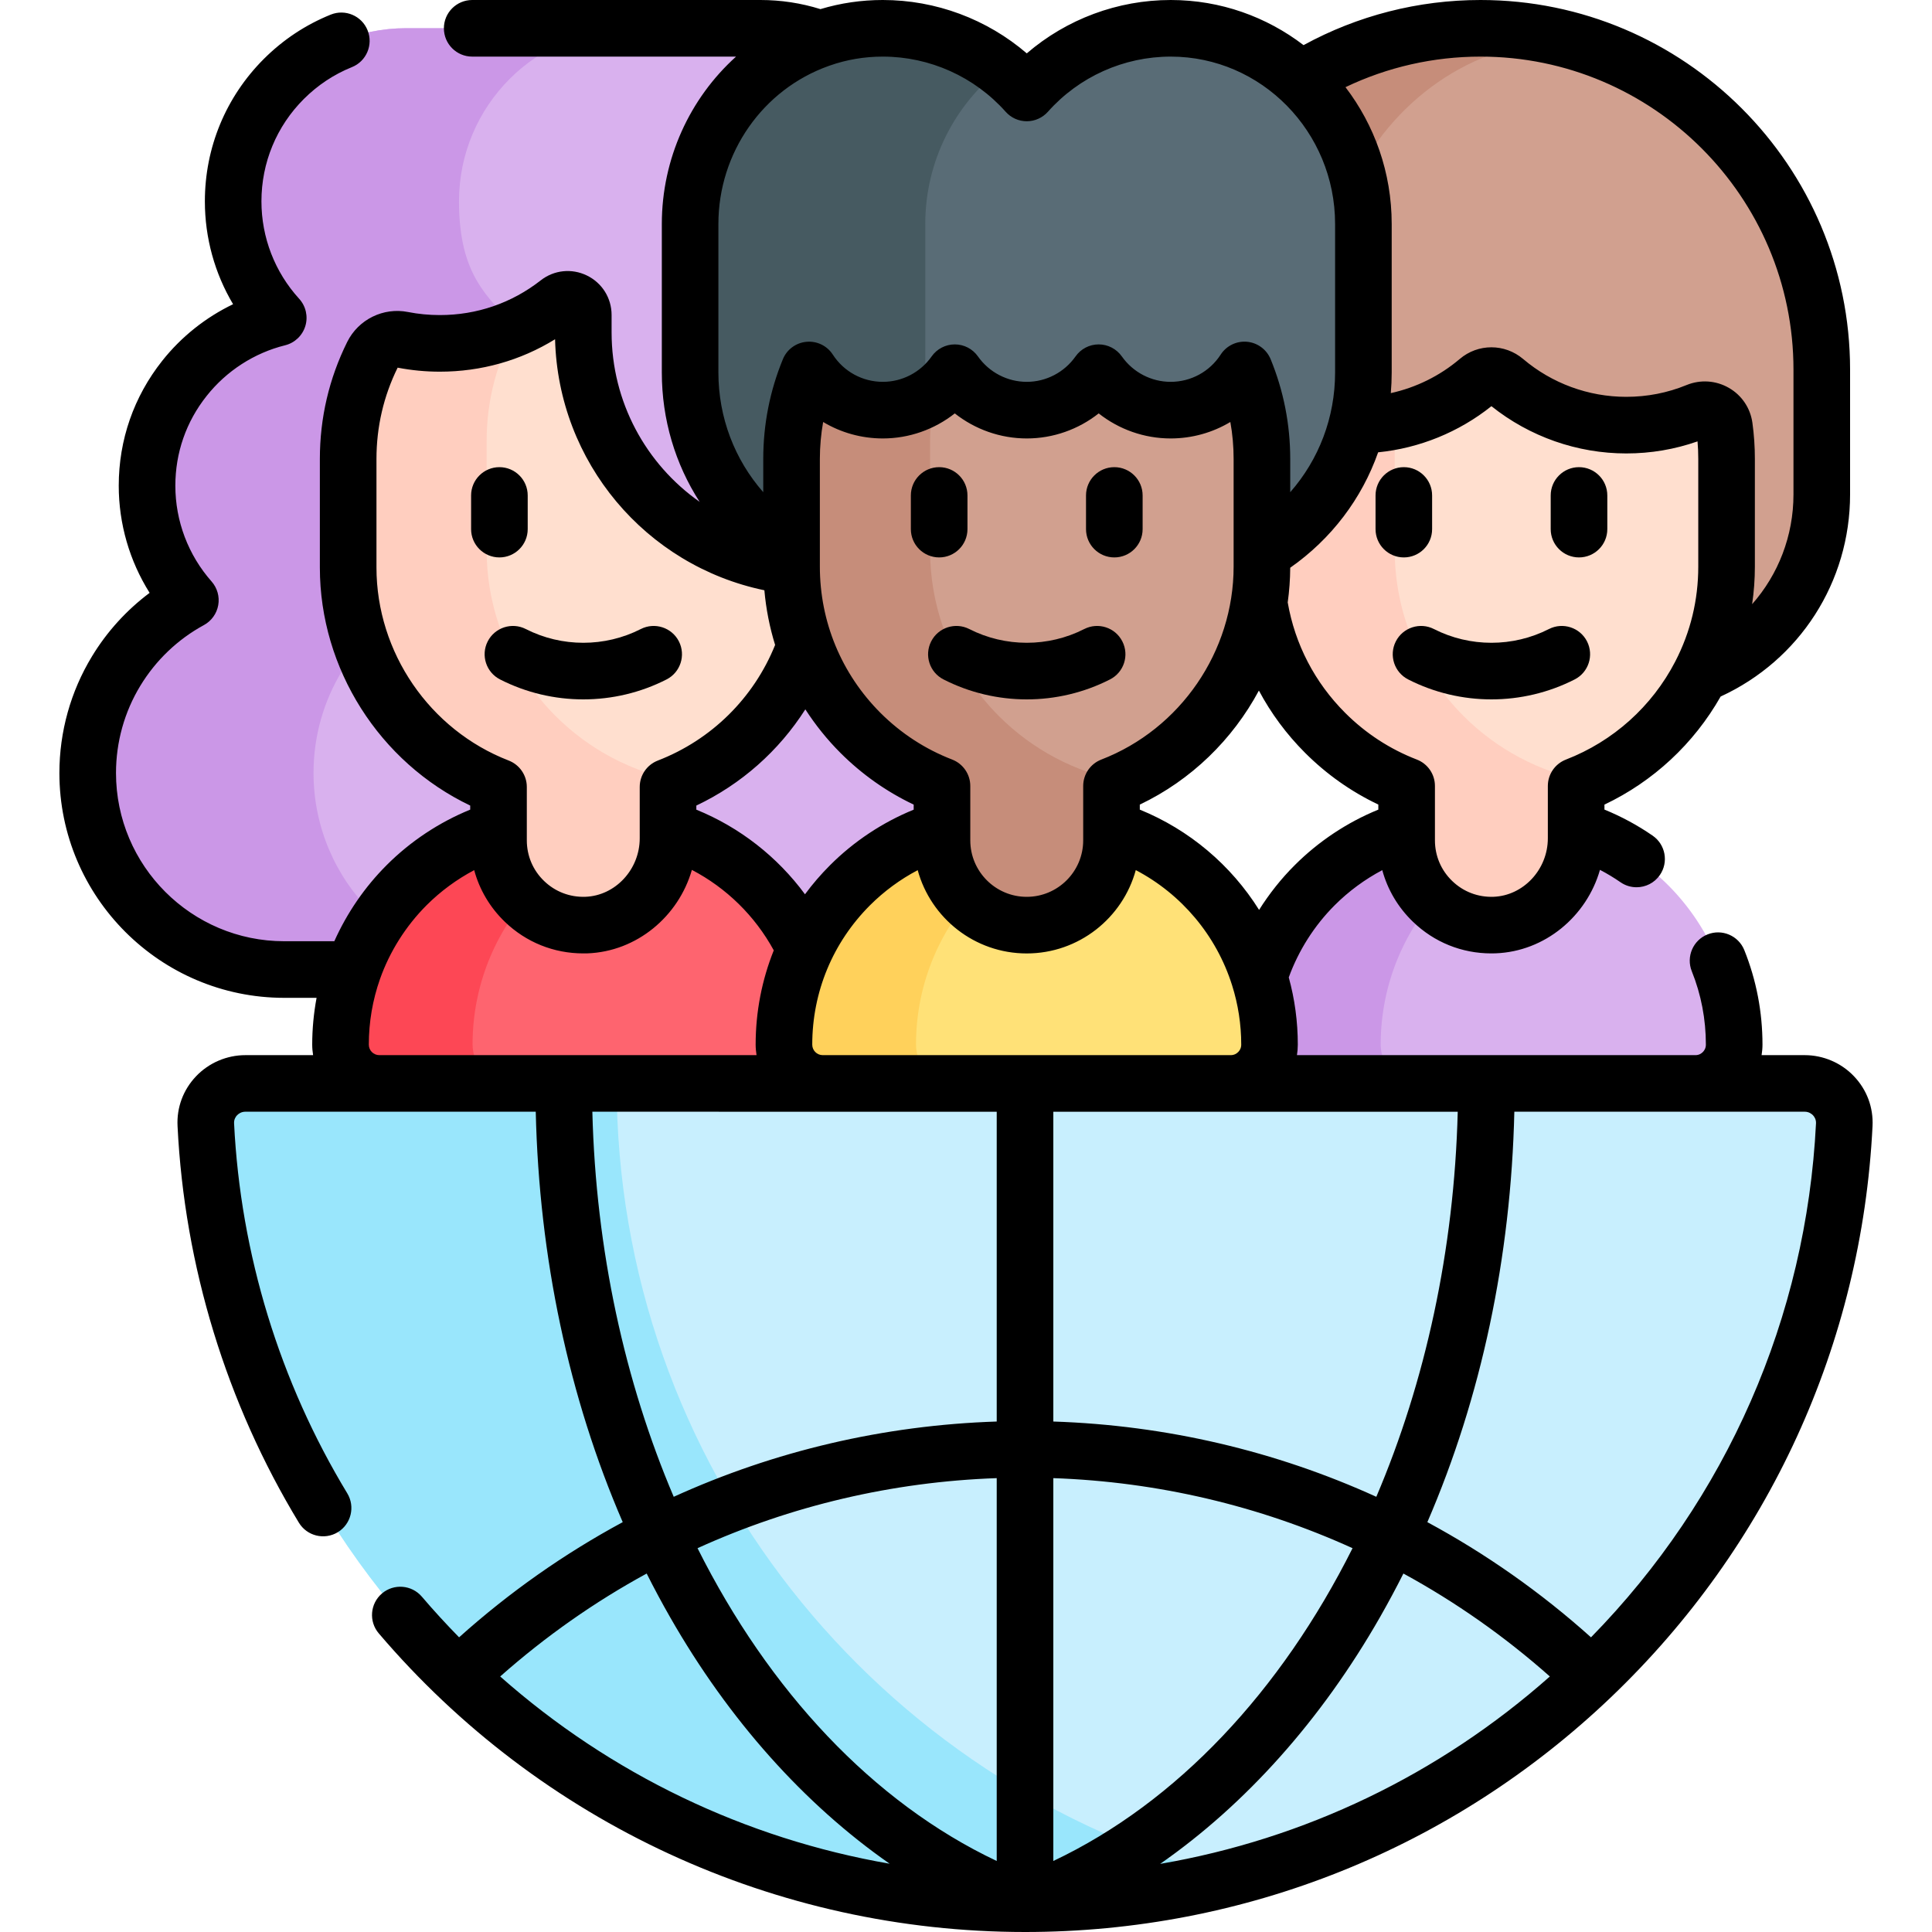 <svg width="50" height="50" viewBox="0 0 50 50" fill="none" xmlns="http://www.w3.org/2000/svg">
<g clip-path="url(#clip0_1_5540)">
<path d="M4.926 15.532C4.229 14.742 3.805 13.706 3.805 12.569C3.805 10.47 5.25 8.708 7.2 8.224C6.475 7.428 6.033 6.37 6.033 5.209C6.033 2.735 8.038 0.73 10.511 0.73H19.681C22.154 0.73 24.159 2.735 24.159 5.209C24.159 6.37 23.717 7.428 22.991 8.224C24.942 8.708 26.387 10.47 26.387 12.569C26.387 13.706 25.963 14.742 25.266 15.532C26.849 16.394 27.923 18.073 27.923 20.002C27.923 22.812 25.645 25.09 22.836 25.09H7.356C4.546 25.09 2.269 22.812 2.269 20.002C2.269 18.073 3.343 16.394 4.926 15.532Z" fill="#D9B1EE"/>
<path d="M13.202 25.09H7.356C4.547 25.09 2.269 22.812 2.269 20.003C2.269 19.038 2.537 18.136 3.004 17.367C3.471 16.599 4.135 15.963 4.927 15.532C4.229 14.742 3.805 13.706 3.805 12.569C3.805 11.52 4.166 10.555 4.771 9.791C5.377 9.027 6.226 8.466 7.2 8.224C6.476 7.429 6.033 6.37 6.033 5.209C6.033 3.973 6.534 2.853 7.345 2.042C8.155 1.231 9.275 0.73 10.512 0.73H16.357C15.121 0.73 14.001 1.231 13.19 2.042C12.38 2.853 11.879 3.973 11.879 5.209C11.879 7.133 12.625 7.685 13.35 8.48C13.315 10.028 11.223 9.027 10.617 9.791C10.012 10.555 9.65 11.52 9.65 12.569C9.65 13.706 10.074 14.742 10.773 15.532C9.98 15.963 9.316 16.599 8.85 17.367C8.383 18.136 8.114 19.038 8.114 20.003C8.114 22.812 10.393 25.09 13.202 25.09Z" fill="#CB97E7"/>
<path d="M14.648 21.199H15.543C18.766 21.199 21.378 23.812 21.378 27.035C21.378 27.588 20.93 28.037 20.376 28.037H9.815C9.262 28.037 8.812 27.588 8.812 27.035C8.812 23.812 11.425 21.199 14.648 21.199Z" fill="#FE646F"/>
<path d="M13.94 22.904C12.884 23.96 12.23 25.419 12.23 27.031C12.23 27.585 12.68 28.034 13.233 28.034H9.815C9.262 28.034 8.812 27.585 8.812 27.031C8.812 25.419 9.466 23.96 10.521 22.904C11.578 21.849 13.037 21.195 14.648 21.195H15.544C15.977 21.195 16.399 21.242 16.806 21.332C15.7 21.575 14.712 22.132 13.94 22.904Z" fill="#FD4755"/>
<path d="M21.14 15.397C20.875 17.672 19.354 19.564 17.288 20.362V21.691C17.288 22.88 16.364 23.893 15.176 23.936C13.928 23.981 12.901 22.983 12.901 21.744V20.362C10.625 19.481 9.01 17.271 9.01 14.683V11.875C9.01 10.903 9.238 9.985 9.642 9.17C9.786 8.881 10.102 8.727 10.418 8.789C10.73 8.85 11.053 8.883 11.383 8.883C12.538 8.883 13.602 8.488 14.446 7.827C14.71 7.621 15.095 7.813 15.095 8.147V8.597C15.095 11.743 17.483 14.333 20.546 14.65C20.916 14.689 21.183 15.028 21.14 15.397Z" fill="#FFDFCF"/>
<path d="M17.62 20.219C17.511 20.27 17.4 20.317 17.288 20.36V21.69C17.288 22.878 16.364 23.891 15.176 23.934C13.928 23.979 12.901 22.981 12.901 21.742V20.36C10.625 19.48 9.01 17.27 9.01 14.682V11.873C9.01 10.902 9.238 9.983 9.642 9.168C9.786 8.88 10.102 8.725 10.418 8.787C10.73 8.849 11.053 8.881 11.383 8.881C12.082 8.881 12.746 8.737 13.35 8.477C12.868 9.348 12.594 10.35 12.594 11.415V14.224C12.594 15.904 13.275 17.426 14.376 18.528C15.24 19.393 16.364 19.998 17.62 20.219Z" fill="#FFCEBF"/>
<path d="M38.314 0.73C33.436 0.73 29.481 4.685 29.481 9.563V12.793C29.481 15.568 31.731 17.818 34.507 17.818H42.122C44.898 17.818 47.147 15.568 47.147 12.793V9.563C47.147 4.685 43.193 0.73 38.314 0.73Z" fill="#D1A08F"/>
<path d="M39.426 17.818H34.506C31.73 17.818 29.481 15.568 29.481 12.793V9.563C29.481 4.686 33.435 0.73 38.315 0.73C39.168 0.73 39.994 0.852 40.774 1.078C35.794 0.844 32.184 7.308 36.12 10.895L34.4 12.793C34.4 15.568 36.65 17.818 39.426 17.818Z" fill="#C68D7A"/>
<path d="M38.15 21.199H39.045C42.268 21.199 44.88 23.812 44.88 27.035C44.88 27.588 44.431 28.037 43.878 28.037H33.317C32.764 28.037 32.315 27.588 32.315 27.035C32.315 23.812 34.927 21.199 38.15 21.199Z" fill="#D9B1EE"/>
<path d="M37.441 22.908C36.386 23.964 35.732 25.423 35.732 27.035C35.732 27.589 36.182 28.038 36.735 28.038H33.317C32.764 28.038 32.315 27.589 32.315 27.035C32.315 25.423 32.968 23.964 34.023 22.908C35.08 21.852 36.539 21.199 38.15 21.199H39.046C39.48 21.199 39.901 21.246 40.308 21.336C39.202 21.579 38.214 22.136 37.441 22.908Z" fill="#CB97E7"/>
<path d="M44.683 11.874V14.658C44.683 17.246 43.067 19.457 40.789 20.337V21.691C40.789 22.88 39.865 23.893 38.677 23.936C37.429 23.981 36.402 22.982 36.402 21.744V20.336C35.605 20.027 34.888 19.555 34.293 18.962C33.192 17.86 32.511 16.339 32.511 14.658V11.874C32.511 11.59 32.53 11.311 32.568 11.038C32.613 10.707 32.96 10.512 33.269 10.639C33.836 10.871 34.457 10.999 35.108 10.999C36.306 10.999 37.402 10.565 38.249 9.846C38.448 9.676 38.745 9.676 38.944 9.846C39.791 10.565 40.888 10.999 42.086 10.999C42.736 10.999 43.357 10.871 43.925 10.639C44.233 10.513 44.58 10.707 44.625 11.037C44.663 11.311 44.683 11.59 44.683 11.874Z" fill="#FFDFCF"/>
<path d="M41.083 20.214C40.986 20.259 40.889 20.3 40.789 20.338V21.693C40.789 22.882 39.865 23.895 38.677 23.938C37.429 23.983 36.402 22.983 36.402 21.746V20.337C35.605 20.029 34.888 19.557 34.293 18.963C33.192 17.862 32.511 16.34 32.511 14.66V11.876C32.511 11.592 32.53 11.313 32.568 11.04C32.613 10.709 32.96 10.514 33.269 10.64C33.836 10.873 34.458 11.001 35.108 11.001C35.455 11.001 35.793 10.964 36.119 10.895C36.102 11.076 36.095 11.258 36.095 11.443V14.227C36.095 15.908 36.776 17.429 37.877 18.531C38.732 19.386 39.842 19.989 41.083 20.214Z" fill="#FFCEBF"/>
<path d="M35.284 5.795V9.637C35.284 12.641 32.848 15.077 29.844 15.077H23.3C20.295 15.077 17.859 12.641 17.859 9.637V5.795C17.859 3.029 20.078 0.732 22.844 0.731C24.326 0.73 25.659 1.376 26.572 2.403C27.485 1.376 28.817 0.73 30.3 0.731C33.066 0.732 35.284 3.029 35.284 5.795Z" fill="#596C76"/>
<path d="M29.387 15.077H23.3C20.295 15.077 17.859 12.642 17.859 9.637V5.795C17.859 3.029 20.078 0.732 22.844 0.73C23.996 0.729 25.059 1.12 25.903 1.777C24.711 2.709 23.946 4.171 23.946 5.795V9.637C23.946 12.642 26.382 15.077 29.387 15.077Z" fill="#465A61"/>
<path d="M26.123 21.199H27.019C30.241 21.199 32.854 23.812 32.854 27.034C32.854 27.588 32.405 28.037 31.851 28.037H21.291C20.737 28.037 20.288 27.588 20.288 27.034C20.288 23.812 22.901 21.199 26.123 21.199Z" fill="#FFE177"/>
<path d="M25.415 22.908C24.359 23.964 23.706 25.423 23.706 27.035C23.706 27.589 24.155 28.038 24.709 28.038H21.291C20.737 28.038 20.288 27.589 20.288 27.035C20.288 25.423 20.941 23.964 21.997 22.908C23.054 21.852 24.513 21.199 26.124 21.199H27.02C27.453 21.199 27.875 21.246 28.281 21.336C27.176 21.579 26.188 22.136 25.415 22.908Z" fill="#FFD15B"/>
<path d="M32.658 11.879V14.663C32.658 17.251 31.043 19.462 28.765 20.342V21.749C28.765 22.96 27.782 23.942 26.57 23.942C25.36 23.942 24.378 22.96 24.378 21.749V20.341C23.579 20.032 22.863 19.561 22.268 18.967C21.168 17.865 20.485 16.344 20.485 14.663V11.879C20.485 11.063 20.645 10.285 20.938 9.575C21.343 10.201 22.047 10.614 22.848 10.614C23.618 10.614 24.298 10.23 24.71 9.646C25.121 10.23 25.802 10.614 26.572 10.614C27.342 10.614 28.023 10.23 28.434 9.646C28.846 10.23 29.525 10.614 30.296 10.614C31.097 10.614 31.802 10.2 32.206 9.574C32.498 10.285 32.658 11.063 32.658 11.879Z" fill="#D1A08F"/>
<path d="M29.059 20.217C28.962 20.262 28.864 20.303 28.765 20.341V21.748C28.765 22.959 27.782 23.941 26.571 23.941C25.36 23.941 24.378 22.959 24.378 21.748V20.34C23.58 20.031 22.863 19.56 22.268 18.966C21.167 17.864 20.485 16.343 20.485 14.662V11.878C20.485 11.062 20.645 10.284 20.938 9.574C21.343 10.2 22.047 10.613 22.848 10.613C23.357 10.613 23.828 10.445 24.207 10.16C24.117 10.574 24.07 11.005 24.07 11.445V14.229C24.07 15.91 24.752 17.432 25.852 18.533C26.708 19.389 27.817 19.991 29.059 20.217Z" fill="#C68D7A"/>
<path d="M46.706 28.039H6.349C5.767 28.039 5.297 28.525 5.325 29.107C5.882 40.334 15.162 49.267 26.527 49.267C37.893 49.267 47.173 40.334 47.73 29.107C47.758 28.525 47.288 28.039 46.706 28.039Z" fill="#C8EFFE"/>
<path d="M31.857 48.592C22.711 46.229 15.958 37.922 15.958 28.039H6.349C5.767 28.039 5.297 28.525 5.325 29.107C5.882 40.336 15.162 49.267 26.526 49.267C28.368 49.268 30.154 49.033 31.857 48.592Z" fill="#99E6FC"/>
<path d="M13.657 13.694V12.822C13.657 12.418 13.329 12.09 12.925 12.09C12.52 12.09 12.192 12.418 12.192 12.822V13.694C12.192 14.098 12.52 14.426 12.925 14.426C13.329 14.426 13.657 14.098 13.657 13.694Z" fill="black"/>
<path d="M17.25 17.584C17.61 17.401 17.753 16.96 17.57 16.599C17.386 16.239 16.945 16.096 16.585 16.279C15.653 16.754 14.539 16.754 13.607 16.279C13.247 16.096 12.806 16.239 12.622 16.599C12.438 16.96 12.582 17.401 12.942 17.584C13.616 17.928 14.356 18.1 15.096 18.1C15.836 18.1 16.576 17.928 17.25 17.584Z" fill="black"/>
<path d="M40.087 16.279C39.154 16.754 38.041 16.754 37.109 16.279C36.749 16.096 36.308 16.239 36.124 16.599C35.94 16.96 36.084 17.401 36.444 17.584C37.118 17.928 37.858 18.1 38.598 18.1C39.337 18.1 40.077 17.928 40.752 17.584C41.112 17.401 41.255 16.96 41.072 16.599C40.888 16.239 40.447 16.096 40.087 16.279Z" fill="black"/>
<path d="M37.063 13.694V12.822C37.063 12.418 36.736 12.09 36.331 12.09C35.926 12.09 35.599 12.418 35.599 12.822V13.694C35.599 14.098 35.926 14.426 36.331 14.426C36.736 14.426 37.063 14.098 37.063 13.694Z" fill="black"/>
<path d="M40.864 12.09C40.46 12.09 40.132 12.418 40.132 12.822V13.694C40.132 14.098 40.46 14.426 40.864 14.426C41.269 14.426 41.597 14.098 41.597 13.694V12.822C41.597 12.418 41.269 12.09 40.864 12.09Z" fill="black"/>
<path d="M28.061 16.279C27.129 16.754 26.016 16.754 25.084 16.279C24.723 16.096 24.282 16.239 24.099 16.599C23.915 16.96 24.058 17.401 24.419 17.584C25.093 17.928 25.833 18.1 26.573 18.1C27.312 18.1 28.052 17.928 28.726 17.584C29.087 17.401 29.23 16.96 29.046 16.599C28.863 16.239 28.422 16.096 28.061 16.279Z" fill="black"/>
<path d="M25.038 13.694V12.822C25.038 12.418 24.71 12.09 24.306 12.09C23.901 12.09 23.573 12.418 23.573 12.822V13.694C23.573 14.098 23.901 14.426 24.306 14.426C24.71 14.426 25.038 14.098 25.038 13.694Z" fill="black"/>
<path d="M28.839 12.09C28.434 12.09 28.106 12.418 28.106 12.822V13.694C28.106 14.098 28.434 14.426 28.839 14.426C29.244 14.426 29.571 14.098 29.571 13.694V12.822C29.571 12.418 29.243 12.09 28.839 12.09Z" fill="black"/>
<path d="M47.981 27.854C47.651 27.506 47.186 27.307 46.706 27.307H45.59C45.604 27.218 45.613 27.128 45.613 27.036C45.613 26.191 45.455 25.368 45.143 24.59C44.992 24.214 44.565 24.032 44.19 24.183C43.815 24.333 43.633 24.76 43.783 25.135C44.026 25.739 44.148 26.379 44.148 27.036C44.148 27.133 44.099 27.198 44.069 27.227C44.033 27.264 43.97 27.307 43.878 27.307H33.565C33.579 27.218 33.587 27.128 33.587 27.036C33.587 26.445 33.509 25.86 33.353 25.295C33.607 24.598 34.013 23.956 34.542 23.427C34.905 23.064 35.322 22.758 35.773 22.519C35.91 23.023 36.179 23.481 36.566 23.854C37.116 24.386 37.833 24.674 38.595 24.674C38.631 24.674 38.668 24.674 38.704 24.672C39.982 24.626 41.063 23.715 41.407 22.512C41.59 22.607 41.767 22.714 41.938 22.832C42.065 22.92 42.21 22.962 42.354 22.962C42.586 22.962 42.815 22.852 42.957 22.646C43.187 22.314 43.104 21.857 42.771 21.627C42.38 21.357 41.961 21.131 41.523 20.952V20.823C42.787 20.223 43.836 19.248 44.53 18.026C46.574 17.087 47.88 15.063 47.88 12.795V9.566C47.88 4.291 43.59 0 38.315 0C36.706 0 35.134 0.403 33.736 1.168C32.779 0.436 31.59 0.001 30.302 0C30.301 0 30.299 0 30.298 0C28.924 0 27.603 0.496 26.573 1.381C25.542 0.496 24.221 0 22.848 0C22.847 0 22.846 0 22.844 0C22.295 0 21.754 0.079 21.233 0.236C20.733 0.08 20.213 0 19.681 0H12.221C11.816 0 11.488 0.328 11.488 0.732C11.488 1.137 11.816 1.465 12.221 1.465H19.049C17.853 2.543 17.128 4.107 17.128 5.797V9.639C17.128 10.856 17.475 12.009 18.107 12.988C16.721 12.015 15.828 10.405 15.828 8.602V8.152C15.828 7.714 15.583 7.322 15.189 7.13C14.796 6.939 14.338 6.987 13.995 7.255C13.243 7.844 12.34 8.154 11.383 8.154C11.106 8.154 10.829 8.128 10.56 8.075C9.923 7.948 9.276 8.266 8.986 8.849C8.516 9.796 8.278 10.816 8.278 11.879V14.688C8.278 17.313 9.822 19.727 12.169 20.848V20.953C11.364 21.282 10.623 21.772 10.005 22.391C9.438 22.958 8.978 23.631 8.652 24.359H7.356C4.955 24.359 3.002 22.406 3.002 20.005C3.002 19.207 3.219 18.427 3.631 17.749C4.031 17.089 4.6 16.545 5.277 16.177C5.472 16.071 5.609 15.881 5.648 15.661C5.687 15.442 5.623 15.216 5.476 15.049C4.871 14.364 4.538 13.484 4.538 12.571C4.538 11.718 4.817 10.915 5.347 10.248C5.859 9.6 6.58 9.134 7.378 8.936C7.628 8.874 7.827 8.685 7.902 8.438C7.977 8.191 7.916 7.923 7.742 7.732C7.113 7.042 6.766 6.146 6.766 5.211C6.766 4.21 7.156 3.269 7.863 2.562C8.223 2.203 8.641 1.925 9.108 1.737C9.483 1.586 9.664 1.159 9.513 0.784C9.362 0.408 8.935 0.227 8.56 0.378C7.909 0.641 7.327 1.027 6.827 1.526C5.844 2.51 5.302 3.819 5.302 5.211C5.302 6.157 5.557 7.074 6.032 7.873C5.322 8.214 4.691 8.716 4.198 9.338C3.462 10.267 3.073 11.385 3.073 12.571C3.073 13.558 3.353 14.517 3.872 15.343C3.276 15.789 2.767 16.348 2.379 16.989C1.828 17.896 1.537 18.939 1.537 20.005C1.537 23.214 4.148 25.824 7.356 25.824H8.193C8.119 26.222 8.08 26.627 8.08 27.036C8.08 27.128 8.089 27.218 8.103 27.307H6.35C5.87 27.307 5.405 27.506 5.074 27.854C4.741 28.204 4.57 28.663 4.595 29.144C4.773 32.765 5.859 36.314 7.735 39.407C7.945 39.753 8.395 39.863 8.741 39.654C9.087 39.444 9.197 38.993 8.988 38.648C7.238 35.762 6.224 32.45 6.058 29.071C6.052 28.967 6.104 28.896 6.135 28.863C6.168 28.829 6.239 28.771 6.349 28.771H13.865C13.953 32.552 14.721 36.166 16.116 39.393C14.604 40.209 13.183 41.206 11.881 42.374C11.55 42.035 11.227 41.685 10.918 41.322C10.655 41.014 10.193 40.977 9.885 41.239C9.577 41.502 9.54 41.964 9.803 42.272C13.986 47.183 20.082 49.999 26.526 50C26.527 50 26.527 50 26.528 50H26.529C32.202 50 37.586 47.843 41.688 43.928C45.777 40.025 48.182 34.775 48.461 29.144C48.485 28.663 48.315 28.204 47.981 27.854ZM25.795 48.162C22.587 46.643 19.901 43.756 18.052 40.067C20.466 38.97 23.09 38.349 25.795 38.254V48.162ZM36.32 40.723C37.669 41.458 38.94 42.35 40.11 43.387C37.239 45.931 33.759 47.596 30.025 48.237C32.235 46.698 34.194 44.513 35.716 41.849C35.926 41.48 36.128 41.105 36.32 40.723ZM27.26 48.162V38.254C29.966 38.349 32.589 38.97 35.004 40.067C33.155 43.756 30.468 46.643 27.26 48.162ZM27.26 36.789V28.772L37.726 28.772C37.635 32.356 36.886 35.764 35.619 38.737C33.014 37.552 30.182 36.885 27.26 36.789ZM18.021 20.954V20.848C19.185 20.296 20.158 19.431 20.842 18.358C21.102 18.76 21.405 19.139 21.751 19.485C22.309 20.042 22.945 20.49 23.646 20.823V20.954C22.84 21.283 22.099 21.774 21.481 22.392C21.244 22.629 21.028 22.88 20.833 23.144C20.118 22.173 19.144 21.411 18.021 20.954ZM31.926 14.663C31.926 16.86 30.55 18.867 28.501 19.658C28.219 19.767 28.033 20.039 28.033 20.342V21.749C28.033 22.555 27.377 23.21 26.571 23.21C25.766 23.21 25.111 22.555 25.111 21.749V20.341C25.111 20.038 24.925 19.767 24.642 19.657C23.945 19.388 23.32 18.981 22.786 18.449C21.775 17.436 21.218 16.091 21.218 14.663V11.879C21.218 11.554 21.247 11.235 21.303 10.921C21.762 11.196 22.293 11.347 22.848 11.347C23.53 11.347 24.185 11.113 24.71 10.699C25.235 11.113 25.89 11.347 26.573 11.347C27.255 11.347 27.91 11.113 28.434 10.699C28.959 11.113 29.614 11.347 30.296 11.347C30.851 11.347 31.382 11.196 31.841 10.921C31.898 11.235 31.926 11.555 31.926 11.879V14.663H31.926ZM21.021 27.036C21.021 25.673 21.552 24.392 22.516 23.428C22.88 23.065 23.297 22.758 23.75 22.52C24.089 23.76 25.225 24.675 26.571 24.675C27.918 24.675 29.055 23.759 29.394 22.518C30.574 23.138 31.478 24.204 31.886 25.498C32.043 25.994 32.123 26.511 32.123 27.036C32.123 27.129 32.078 27.191 32.051 27.219C32.046 27.224 32.042 27.229 32.038 27.234L32.043 27.227C32.007 27.264 31.945 27.306 31.853 27.307H21.29C21.142 27.306 21.021 27.185 21.021 27.036ZM33.506 22.392C33.156 22.741 32.848 23.131 32.585 23.548C31.859 22.389 30.781 21.475 29.498 20.953V20.823C30.828 20.189 31.9 19.14 32.58 17.872C32.893 18.459 33.294 19.002 33.776 19.484C34.333 20.04 34.969 20.489 35.671 20.822V20.953C34.865 21.282 34.125 21.773 33.506 22.392ZM40.526 19.658C40.244 19.767 40.058 20.038 40.058 20.341V21.695C40.058 22.502 39.427 23.18 38.651 23.209C38.249 23.223 37.871 23.078 37.583 22.8C37.294 22.522 37.136 22.148 37.136 21.748V20.34C37.136 20.037 36.95 19.766 36.667 19.657C35.969 19.387 35.344 18.98 34.812 18.448C34.027 17.663 33.515 16.677 33.326 15.591C33.367 15.295 33.389 14.995 33.391 14.693C34.46 13.944 35.245 12.902 35.666 11.706C36.733 11.599 37.754 11.186 38.598 10.512C39.587 11.302 40.819 11.735 42.087 11.735C42.722 11.735 43.341 11.63 43.932 11.423C43.945 11.575 43.951 11.727 43.951 11.878V14.662C43.951 15.528 43.751 16.355 43.356 17.119C42.753 18.284 41.748 19.185 40.526 19.658ZM46.415 9.566V12.795C46.415 13.869 46.022 14.869 45.345 15.636C45.392 15.314 45.416 14.988 45.416 14.662V11.878C45.416 11.566 45.395 11.251 45.352 10.941C45.299 10.56 45.077 10.23 44.743 10.038C44.407 9.845 44.008 9.818 43.648 9.965C43.153 10.168 42.628 10.27 42.087 10.27C41.111 10.27 40.164 9.923 39.419 9.291C38.942 8.887 38.251 8.887 37.777 9.291C37.261 9.729 36.647 10.03 35.994 10.174C36.009 9.997 36.017 9.819 36.017 9.639V5.797C36.017 4.465 35.57 3.236 34.821 2.256C35.905 1.737 37.097 1.465 38.315 1.465C42.782 1.465 46.415 5.099 46.415 9.566ZM18.592 5.797C18.592 3.954 19.74 2.312 21.451 1.705C21.458 1.703 21.464 1.7 21.471 1.698C21.911 1.543 22.373 1.465 22.845 1.465H22.848C24.06 1.465 25.218 1.985 26.026 2.892C26.165 3.049 26.364 3.138 26.573 3.138H26.573C26.782 3.138 26.981 3.048 27.12 2.892C27.926 1.985 29.084 1.465 30.298 1.465H30.301C32.645 1.467 34.552 3.41 34.552 5.797V9.639C34.552 10.805 34.132 11.894 33.391 12.738V11.879C33.391 10.984 33.22 10.115 32.884 9.296C32.78 9.044 32.545 8.87 32.273 8.845C32.003 8.82 31.739 8.948 31.591 9.177C31.306 9.618 30.822 9.882 30.296 9.882C29.795 9.882 29.323 9.636 29.033 9.224C28.895 9.029 28.672 8.913 28.434 8.913C28.434 8.913 28.434 8.913 28.433 8.913C28.195 8.913 27.972 9.029 27.835 9.224C27.545 9.636 27.073 9.882 26.573 9.882C26.071 9.882 25.599 9.636 25.309 9.224C25.172 9.029 24.949 8.913 24.71 8.913C24.71 8.913 24.71 8.913 24.71 8.913C24.472 8.913 24.248 9.029 24.111 9.224C23.821 9.636 23.349 9.882 22.848 9.882C22.323 9.882 21.838 9.618 21.553 9.177C21.405 8.948 21.141 8.82 20.87 8.846C20.599 8.871 20.364 9.044 20.261 9.296C19.924 10.115 19.753 10.984 19.753 11.879V12.738C19.012 11.894 18.592 10.805 18.592 9.639V5.797H18.592ZM9.743 14.688V11.879C9.743 11.049 9.927 10.253 10.291 9.515C10.649 9.584 11.016 9.619 11.383 9.619C12.452 9.619 13.471 9.331 14.365 8.78C14.447 11.96 16.709 14.638 19.782 15.276C19.825 15.76 19.918 16.234 20.06 16.691C19.507 18.064 18.413 19.146 17.025 19.683C16.742 19.792 16.556 20.064 16.556 20.366V21.695C16.556 22.502 15.925 23.181 15.15 23.209C14.748 23.223 14.369 23.078 14.081 22.8C13.793 22.523 13.634 22.149 13.634 21.748V20.366C13.634 20.064 13.448 19.793 13.166 19.683C11.119 18.891 9.743 16.883 9.743 14.688ZM9.545 27.036C9.545 26.452 9.643 25.88 9.835 25.335C10.086 24.625 10.503 23.965 11.04 23.427C11.404 23.064 11.82 22.758 12.272 22.519C12.408 23.023 12.678 23.482 13.064 23.855C13.615 24.386 14.332 24.674 15.094 24.674C15.13 24.674 15.166 24.674 15.203 24.673C16.48 24.626 17.561 23.716 17.906 22.513C18.798 22.979 19.539 23.703 20.025 24.595C19.718 25.361 19.556 26.186 19.556 27.036C19.556 27.128 19.566 27.218 19.579 27.307H9.816C9.666 27.307 9.545 27.185 9.545 27.036ZM15.33 28.771L25.795 28.772V36.789C22.874 36.884 20.042 37.551 17.436 38.737C16.17 35.764 15.42 32.356 15.33 28.771ZM17.34 41.849C18.86 44.511 20.817 46.694 23.024 48.233C19.284 47.585 15.796 45.911 12.945 43.387C14.116 42.35 15.387 41.458 16.736 40.723C16.928 41.105 17.129 41.48 17.34 41.849ZM41.175 42.374C39.873 41.206 38.451 40.209 36.94 39.393C38.334 36.166 39.103 32.552 39.191 28.771H46.706C46.816 28.771 46.887 28.829 46.92 28.863C46.951 28.896 47.003 28.967 46.998 29.071C46.749 34.092 44.688 38.788 41.175 42.374Z" fill="black"/>
</g>
<defs>
<clipPath id="clip0_1_5540">
<rect width="50" height="50" fill="white"/>
</clipPath>
</defs>
</svg>

